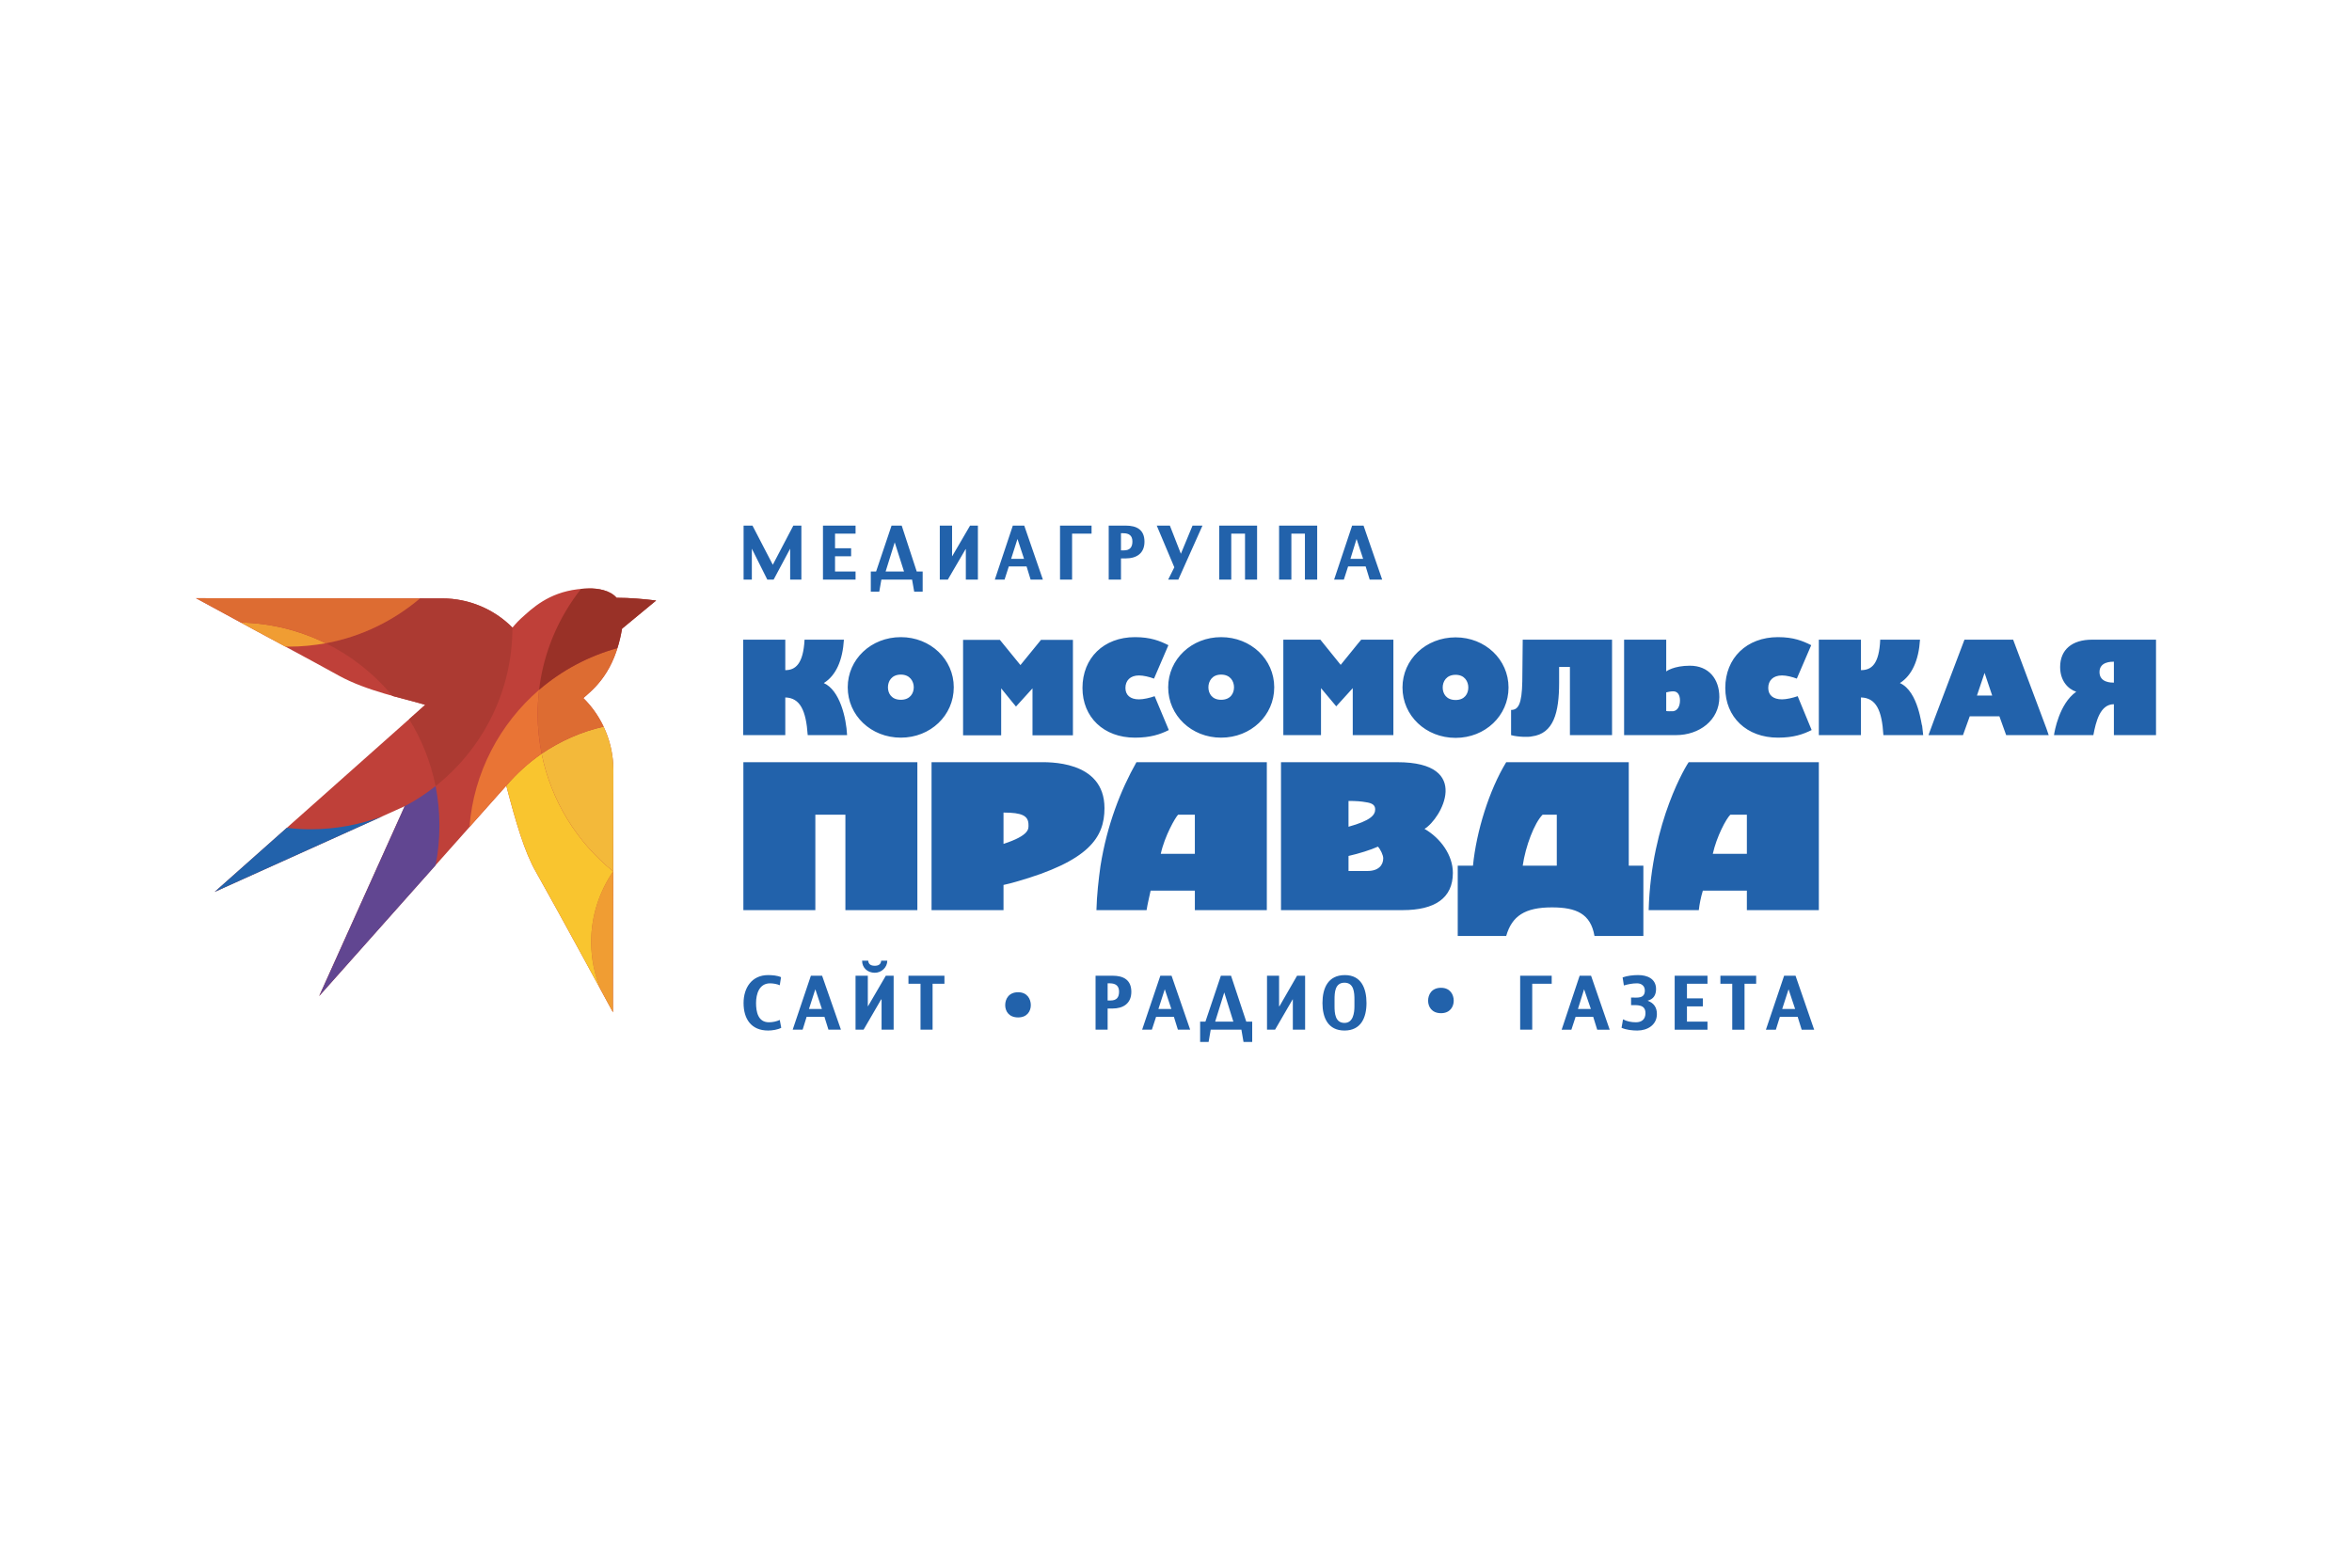 <?xml version="1.0" encoding="UTF-8"?>
<svg id="_Слой_1" data-name="Слой 1" xmlns="http://www.w3.org/2000/svg" viewBox="0 0 900 600">
  <defs>
    <style>
      .cls-1 {
        fill: #f09d33;
      }

      .cls-1, .cls-2, .cls-3, .cls-4, .cls-5, .cls-6, .cls-7, .cls-8, .cls-9, .cls-10 {
        fill-rule: evenodd;
      }

      .cls-2 {
        fill: #ac3a32;
      }

      .cls-3 {
        fill: #614691;
      }

      .cls-4 {
        fill: #993127;
      }

      .cls-5 {
        fill: #dd6c32;
      }

      .cls-6 {
        fill: #f3b93a;
      }

      .cls-7 {
        fill: #2262ab;
      }

      .cls-8 {
        fill: #f9c52f;
      }

      .cls-9 {
        fill: #e97435;
      }

      .cls-10 {
        fill: #bf4039;
      }
    </style>
  </defs>
  <g id="_Слой_1-2" data-name="Слой_1">
    <path class="cls-10" d="m98.245,241.579l-23.245-12.635s63.904.081,94.276.081c10.043,0,19.762,4.05,26.809,11.177h0c1.458-1.701,2.187-2.592,4.779-4.86,5.184-4.698,12.149-9.881,24.46-10.124,3.402-.081,8.099.648,10.61,3.564,5.184,0,10.691.486,15.146,1.053l-13.04,10.772c-2.835,16.928-11.015,23.245-14.822,26.566,7.37,7.289,11.501,17.252,11.501,27.538-.081,30.373-.162,92.738-.162,92.738h0s-20.329-37.581-29.401-53.618c-4.455-7.694-7.775-19.195-11.42-33.126-1.215,1.377-71.598,80.508-71.598,80.508l32.721-72.651-72.732,32.802s77.754-69.006,80.589-71.598c-8.261-2.511-22.354-5.265-33.045-11.177-11.258-6.237-31.425-17.009-31.425-17.009h0Z"/>
    <path class="cls-7" d="m154.86,308.561h0Zm-45.113,8.261c2.997.405,5.994.567,9.071.567,9.719,0,18.952-1.782,27.457-4.941l-64.147,28.915s27.619-24.541,27.619-24.541Z"/>
    <path class="cls-3" d="m154.86,308.561c4.212-2.187,8.099-4.779,11.825-7.694.972,4.941,1.458,9.962,1.458,15.146s-.486,10.205-1.458,15.146l-44.546,50.054s32.721-72.651,32.721-72.651Z"/>
    <path class="cls-1" d="m92.171,238.258c11.582.243,22.597,3.078,32.478,7.937-4.536.81-9.233,1.296-14.093,1.296h-1.377c-6.156-3.402-10.934-5.913-10.934-5.913h0s-6.075-3.321-6.075-3.321Z"/>
    <path class="cls-2" d="m124.649,246.196c13.607-2.511,25.918-8.585,36.042-17.171h8.585c10.043,0,19.762,4.05,26.809,11.177,0,24.541-11.501,46.49-29.401,60.664-1.863-9.233-5.346-17.9-10.124-25.594l6.156-5.508c-3.402-1.053-7.775-2.106-12.554-3.402-6.965-8.423-15.632-15.308-25.513-20.167h0Z"/>
    <path class="cls-1" d="m229.779,378.62c-2.268-5.589-3.564-11.663-3.564-18.143,0-9.962,3.159-19.276,8.423-26.971l-.081,53.942h0s-4.779-8.828-4.779-8.828Z"/>
    <path class="cls-8" d="m207.262,288.474c3.645,18.062,13.526,33.855,27.376,45.032-5.265,7.694-8.423,17.009-8.423,26.971,0,6.479,1.296,12.554,3.564,18.143-6.56-12.068-18.305-33.612-24.622-44.789-4.455-7.694-7.775-19.195-11.42-33.126,3.969-4.617,8.504-8.747,13.526-12.23v0Zm27.295,98.974h0Z"/>
    <path class="cls-9" d="m206.29,264.014c-.324,3.078-.567,6.075-.567,9.152,0,5.265.567,10.367,1.539,15.308-5.022,3.483-9.557,7.613-13.526,12.23h0l-14.093,15.794c1.62-20.896,11.663-39.525,26.647-52.484h0Z"/>
    <path class="cls-6" d="m207.262,288.474c7.046-4.779,15.065-8.423,23.731-10.367,2.43,5.184,3.726,10.853,3.726,16.604l-.081,38.796c-13.85-11.177-23.731-26.971-27.376-45.032l0-0Z"/>
    <path class="cls-5" d="m206.29,264.014c8.585-7.37,18.79-12.878,29.968-15.956-3.564,11.501-9.881,16.28-13.04,19.114,3.24,3.159,5.832,6.884,7.775,10.934-8.666,1.944-16.685,5.589-23.731,10.367-.972-4.941-1.539-10.043-1.539-15.308,0-3.078.243-6.075.567-9.152h0Z"/>
    <path class="cls-4" d="m206.29,264.014c1.701-14.498,7.451-27.7,16.037-38.634.972-.081,1.944-.162,2.997-.162,3.402-.081,8.099.648,10.61,3.564,5.184,0,10.691.486,15.146,1.053l-13.04,10.772c-.486,2.754-1.053,5.184-1.782,7.451-11.177,3.078-21.382,8.585-29.968,15.956h0Z"/>
    <path class="cls-5" d="m160.691,229.025c-10.124,8.585-22.435,14.66-36.042,17.171-9.881-4.86-20.896-7.694-32.478-7.937l-17.171-9.314,85.691.081Z"/>
    <path class="cls-7" d="m293.925,394.414c-6.479,0-9.395-4.455-9.395-10.529,0-5.832,3.159-10.691,9.395-10.691,1.458,0,3.645.162,4.941.81l-.486,3.078c-1.053-.486-2.592-.729-3.726-.729-4.131,0-5.346,4.05-5.346,7.532,0,3.321.729,7.37,4.941,7.37,1.377,0,2.916-.324,4.131-.891l.567,2.997c-1.296.729-3.483,1.053-5.022,1.053Zm18.062-15.794l-2.43,7.532h4.941s-2.511-7.532-2.511-7.532Zm5.022,15.47l-1.539-4.941h-6.803l-1.539,4.941h-3.807l6.965-20.653h4.293l7.208,20.653h-4.779Zm17.738-21.787c-2.754,0-4.86-1.863-4.86-4.617h2.349c.081,1.458,1.134,1.944,2.511,1.944,1.296,0,2.349-.486,2.43-1.944h2.349c0,2.592-2.268,4.617-4.779,4.617Zm2.592,21.787v-11.582h-.162l-6.722,11.582h-3.078v-20.653h4.698v11.663h.081l6.803-11.663h2.997v20.653h-4.617Zm19.519-17.576v17.576h-4.617v-17.576h-4.617v-3.078h13.769v3.078h-4.536Zm67.873-.162h-.891v6.56h1.134c2.268,0,3.24-1.134,3.24-3.402,0-2.187-1.296-3.159-3.483-3.159Zm.972,9.638h-1.863v8.099h-4.617v-20.653h6.56c4.131,0,7.127,1.62,7.127,6.156,0,4.455-3.078,6.399-7.208,6.399l-0-0Zm20.005-7.37l-2.43,7.532h4.941l-2.511-7.532Zm5.022,15.47l-1.539-4.941h-6.803l-1.62,4.941h-3.726l6.965-20.653h4.293l7.127,20.653h-4.698Zm17.738-14.255l-3.483,11.177h6.965l-3.483-11.177Zm7.37,18.952l-.81-4.698h-11.744l-.81,4.698h-3.24v-7.775h2.025l5.913-17.576h3.888l5.832,17.576h2.268v7.775h-3.321Zm18.872-4.698v-11.582h-.081l-6.722,11.582h-3.078v-20.653h4.617v11.663h.162l6.722-11.663h3.078v20.653h-4.698Zm23.569-11.501c0-2.673-.162-6.479-3.807-6.479s-3.807,3.726-3.807,6.479v2.511c0,2.673.243,6.399,3.807,6.399,3.321,0,3.807-3.807,3.807-6.399v-2.511Zm-12.23,1.296c0-5.67,2.106-10.691,8.585-10.691,6.317,0,8.261,5.184,8.261,10.691,0,5.589-2.106,10.529-8.423,10.529s-8.423-4.941-8.423-10.529Zm80.265-7.37v17.576h-4.617v-20.653h12.068v3.078h-7.451Zm19.843,2.106l-2.349,7.532h4.941l-2.592-7.532Zm5.022,15.47l-1.539-4.941h-6.722l-1.62,4.941h-3.726l6.884-20.653h4.374l7.127,20.653h-4.779Zm15.389.324c-1.944,0-4.293-.243-6.075-1.053l.567-3.24c1.458.81,3.24,1.134,4.941,1.134,2.268,0,3.645-1.215,3.645-3.483,0-3.402-3.078-3.078-5.508-3.078v-2.916c2.268,0,5.265.567,5.265-2.673,0-1.782-1.296-2.754-2.997-2.754s-3.402.324-5.022.81l-.486-3.078c1.782-.648,4.05-.891,5.994-.891,3.402,0,6.803,1.377,6.803,5.346,0,2.268-.972,3.888-3.24,4.455,2.43.891,3.564,2.592,3.564,5.103,0,4.212-3.645,6.317-7.451,6.317h0Zm14.255-.324v-20.653h12.554v3.078h-7.856v5.589h6.075v3.078h-6.075v5.832h7.856v3.078s-12.554,0-12.554 0Zm26.728-17.576v17.576h-4.698v-17.576h-4.536v-3.078h13.688v3.078h-4.455Zm16.847,2.106l-2.43,7.532h4.941l-2.511-7.532Zm5.022,15.47l-1.539-4.941h-6.803l-1.539,4.941h-3.807l6.965-20.653h4.374l7.127,20.653h-4.779Zm-132.424-135.826h0c3.483,0,4.86,2.592,4.86,4.86,0,2.349-1.377,4.779-4.86,4.779-3.564,0-4.941-2.43-4.941-4.779,0-2.268,1.377-4.86,4.941-4.86Zm0,24.136c11.339,0,20.248-8.504,20.248-19.276,0-10.691-8.909-19.195-20.248-19.195-11.42,0-20.329,8.504-20.329,19.195,0,10.772,8.909,19.276,20.329,19.276Zm-173.893-18.952l4.131,5.103,1.539,1.863,6.317-6.965v17.981h15.47v-36.528h-12.23l-7.856,9.638c-4.05-4.941-2.187-2.673-7.856-9.638h-14.093v36.528h14.579v-17.981h0Zm254.482,8.585h0v-7.046c.243-.081,1.701-.405,2.673-.405,1.701,0,2.592,1.377,2.592,3.483,0,2.187-.891,3.888-2.592,4.131-.81,0-2.106.081-2.673-.081v-.081Zm3.726,9.314c8.909,0,16.604-5.67,16.604-14.579,0-6.884-4.05-11.987-11.258-11.987-6.156,0-8.99,2.106-9.071,2.187v-12.149h-16.118v36.528h19.843Zm-45.599,49.973h-13.04c1.053-7.37,4.455-16.361,7.613-19.519h5.427v19.519Zm27.538-39.606h-46.895c-6.479,10.61-11.42,26.404-12.716,39.606h-5.832v26.89h18.548c2.187-7.613,7.127-10.934,17.495-10.934,9.314,0,14.822,2.43,16.28,10.934h18.709v-26.89h-5.589v-39.606Zm-37.095-9.881c8.342-1.053,10.448-9.071,10.448-20.572v-5.994h4.131v26.08h16.118v-36.528h-34.179l-.162,15.956c-.162,8.747-1.539,10.934-4.293,10.934v9.638c2.43.729,6.803.81,7.937.486Zm-80.67-18.467l5.832,6.965,6.317-6.965v17.981h15.551v-36.528h-12.311c-1.053,1.215.243-.324-7.856,9.638l-7.775-9.638h-14.174v36.528h14.417v-17.981h0Zm17.819,69.978h-7.289v-5.751c3.969-.891,8.585-2.349,11.258-3.564.972,1.053,2.025,3.24,2.025,4.455,0,2.673-1.863,4.86-5.994,4.86h0Zm-7.289-26.809h0c2.754,0,4.941.162,6.641.486,2.349.324,3.564,1.053,3.564,2.754,0,2.187-1.782,4.293-10.205,6.641v-9.881Zm29.077,10.691c6.317-3.726,18.628-25.513-10.367-25.513h-44.546v56.614h46.571c12.23,0,19.195-4.536,19.195-14.255,0-6.803-4.698-13.283-10.853-16.847Zm-151.539-1.539c0-3.483-2.43-4.698-9.557-4.698v11.987c10.205-3.321,9.557-5.913,9.557-7.289Zm29.077-6.398c0-18.548-21.949-17.576-25.189-17.576h-40.983v56.614h27.538v-9.638c1.701-.405,3.24-.729,4.779-1.215,27.943-7.937,33.855-16.928,33.855-28.186Zm259.26-41.631c-3.402,0-5.265-1.62-5.265-4.374,0-2.835,1.863-4.779,5.265-4.779,1.701,0,3.969.567,5.67,1.215l5.508-12.797c-3.24-1.62-6.722-3.078-12.716-3.078-11.987,0-20.167,8.018-20.167,19.438,0,11.177,8.18,19.033,20.167,19.033,5.994,0,9.638-1.296,12.878-2.916l-5.346-12.959c-1.863.648-4.293,1.215-5.994,1.215h0Zm-13.445,44.141h0v14.984h-13.04c1.458-6.56,5.103-13.445,6.722-14.984h6.317Zm-22.273-20.086c-.405.486-14.336,22.354-15.308,56.614h19.195c.243-2.187.729-4.779,1.539-7.451h16.847v7.451h27.538v-56.614h-49.811Zm-188.958,35.07h-13.04c1.458-6.803,5.67-14.093,6.641-14.984h6.399v14.984Zm-22.354-35.07c-5.994,10.61-11.258,23.974-13.769,39.768-.729,5.265-1.377,10.934-1.539,16.847h19.195c.324-2.187.972-4.779,1.539-7.451h16.928v7.451h27.538v-56.614h-49.892Zm-150.405,0v56.614h27.538v-36.528h11.501v36.528h27.538v-56.614h-66.577Zm60.259-33.531h0c3.483,0,4.941,2.592,4.941,4.86,0,2.349-1.458,4.779-4.941,4.779-3.564,0-4.941-2.43-4.941-4.779,0-2.268,1.377-4.86,4.941-4.86Zm0,24.136c11.339,0,20.248-8.504,20.248-19.276,0-10.691-8.909-19.195-20.248-19.195-11.42,0-20.329,8.504-20.329,19.195,0,10.772,8.909,19.276,20.329,19.276Zm-44.222-15.389c5.67.162,7.937,4.941,8.585,14.417h15.065c-.324-6.56-2.754-17.171-8.909-19.924,4.698-2.916,7.208-8.747,7.694-16.604h-15.065c-.486,9.395-3.564,11.663-7.37,11.663v-11.663h-16.118v36.528h16.118v-14.417Zm435.016,10.772h0c-.243.486-1.296-13.04-8.504-16.28,4.617-2.916,7.208-8.747,7.694-16.604h-15.227c-.405,9.395-3.321,11.663-7.37,11.663v-11.663h-16.118v36.528h16.118v-14.417c5.832.162,8.018,4.941,8.585,14.417h15.227l-.405-3.645h0Zm73.38-24.46v8.018c-1.053,0-5.508,0-5.508-4.05,0-3.969,4.455-3.969,5.508-3.969Zm-7.856,28.105c.972-5.184,2.592-11.825,7.856-11.825v11.825h16.118v-36.528h-24.541c-7.532,0-12.149,3.807-12.149,10.448,0,5.184,2.916,8.423,6.156,9.476-6.56,4.617-8.342,15.389-8.504,16.604h15.065Zm-44.546-15.146l2.916-8.666,2.916,8.666h-5.832Zm13.85-21.382h-18.629c-14.255,37.662-11.987,31.587-13.769,36.528h13.202l2.592-7.208h11.339l2.592,7.208h16.28l-.891-2.592s-12.716-33.936-12.716-33.936Zm-334.503,22.84c-3.321,0-5.184-1.62-5.184-4.374,0-2.835,1.863-4.779,5.184-4.779,1.701,0,4.05.567,5.751,1.215l5.508-12.797c-3.24-1.62-6.803-3.078-12.797-3.078-11.987,0-20.086,8.018-20.086,19.438,0,11.177,8.099,19.033,20.086,19.033,5.994,0,9.719-1.296,12.959-2.916l-5.427-12.959c-1.782.648-4.293,1.215-5.994,1.215h0Zm31.425-9.476h0c3.564,0,4.941,2.592,4.941,4.86,0,2.349-1.377,4.779-4.941,4.779-3.483,0-4.86-2.43-4.86-4.779,0-2.268,1.377-4.86,4.86-4.86Zm0,24.136c11.42,0,20.329-8.504,20.329-19.276,0-10.691-8.909-19.195-20.329-19.195-11.339,0-20.248,8.504-20.248,19.195,0,10.772,8.909,19.276,20.248,19.276Zm-164.903-60.502v-11.825l-6.317,11.825h-2.43l-5.913-11.825v11.825h-3.159v-20.653h3.402l7.775,14.984,7.856-14.984h3.078v20.653s-4.293,0-4.293,0Zm12.554,0v-20.653h12.473v3.078h-7.856v5.589h6.156v3.078h-6.156v5.832h7.856v3.078h-12.473Zm27.457-14.255l-3.483,11.177h7.046s-3.564-11.177-3.564-11.177Zm7.451,18.871l-.81-4.617h-11.744l-.81,4.617h-3.24v-7.694h2.025l5.913-17.576h3.888l5.751,17.576h2.268v7.694h-3.24 0Zm19.762-4.617v-11.663h-.081l-6.803,11.663h-3.078v-20.653h4.698v11.663h.081l6.803-11.663h2.997v20.653h-4.617Zm19.762-15.551l-2.43,7.613h4.941s-2.511-7.613-2.511-7.613Zm5.022,15.551l-1.539-5.022h-6.803l-1.62,5.022h-3.726l6.884-20.653h4.374l7.127,20.653h-4.698Zm15.875-17.576v17.576h-4.617v-20.653h12.068v3.078h-7.451Zm19.6-.162h-.891v6.56h1.134c2.268,0,3.24-1.215,3.24-3.402,0-2.268-1.296-3.159-3.483-3.159Zm.891,9.638h-1.782v8.099h-4.698v-20.653h6.56c4.212,0,7.127,1.62,7.127,6.156,0,4.455-2.997,6.398-7.208,6.398Zm20.167,8.099h-3.888l2.349-4.698-6.722-15.956h5.022l4.212,10.772,4.455-10.772h3.807l-9.233,20.653Zm25.513,0v-17.576h-5.265v17.576h-4.617v-20.653h14.498v20.653h-4.617Zm22.921,0v-17.576h-5.184v17.576h-4.698v-20.653h14.579v20.653h-4.698 0Zm19.762-15.551l-2.349,7.613h4.86l-2.511-7.613h0Zm5.022,15.551l-1.539-5.022h-6.722l-1.62,5.022h-3.726l6.884-20.653h4.374l7.127,20.653h-4.779Zm-134.53,157.937h0c3.483,0,4.86,2.592,4.86,4.941,0,2.268-1.377,4.698-4.86,4.698-3.564,0-4.941-2.43-4.941-4.698,0-2.349,1.377-4.941,4.941-4.941Zm161.825-1.701h0c3.483,0,4.86,2.592,4.86,4.941,0,2.268-1.377,4.779-4.86,4.779-3.564,0-4.941-2.511-4.941-4.779,0-2.349,1.377-4.941,4.941-4.941Z"/>
  </g>
</svg>